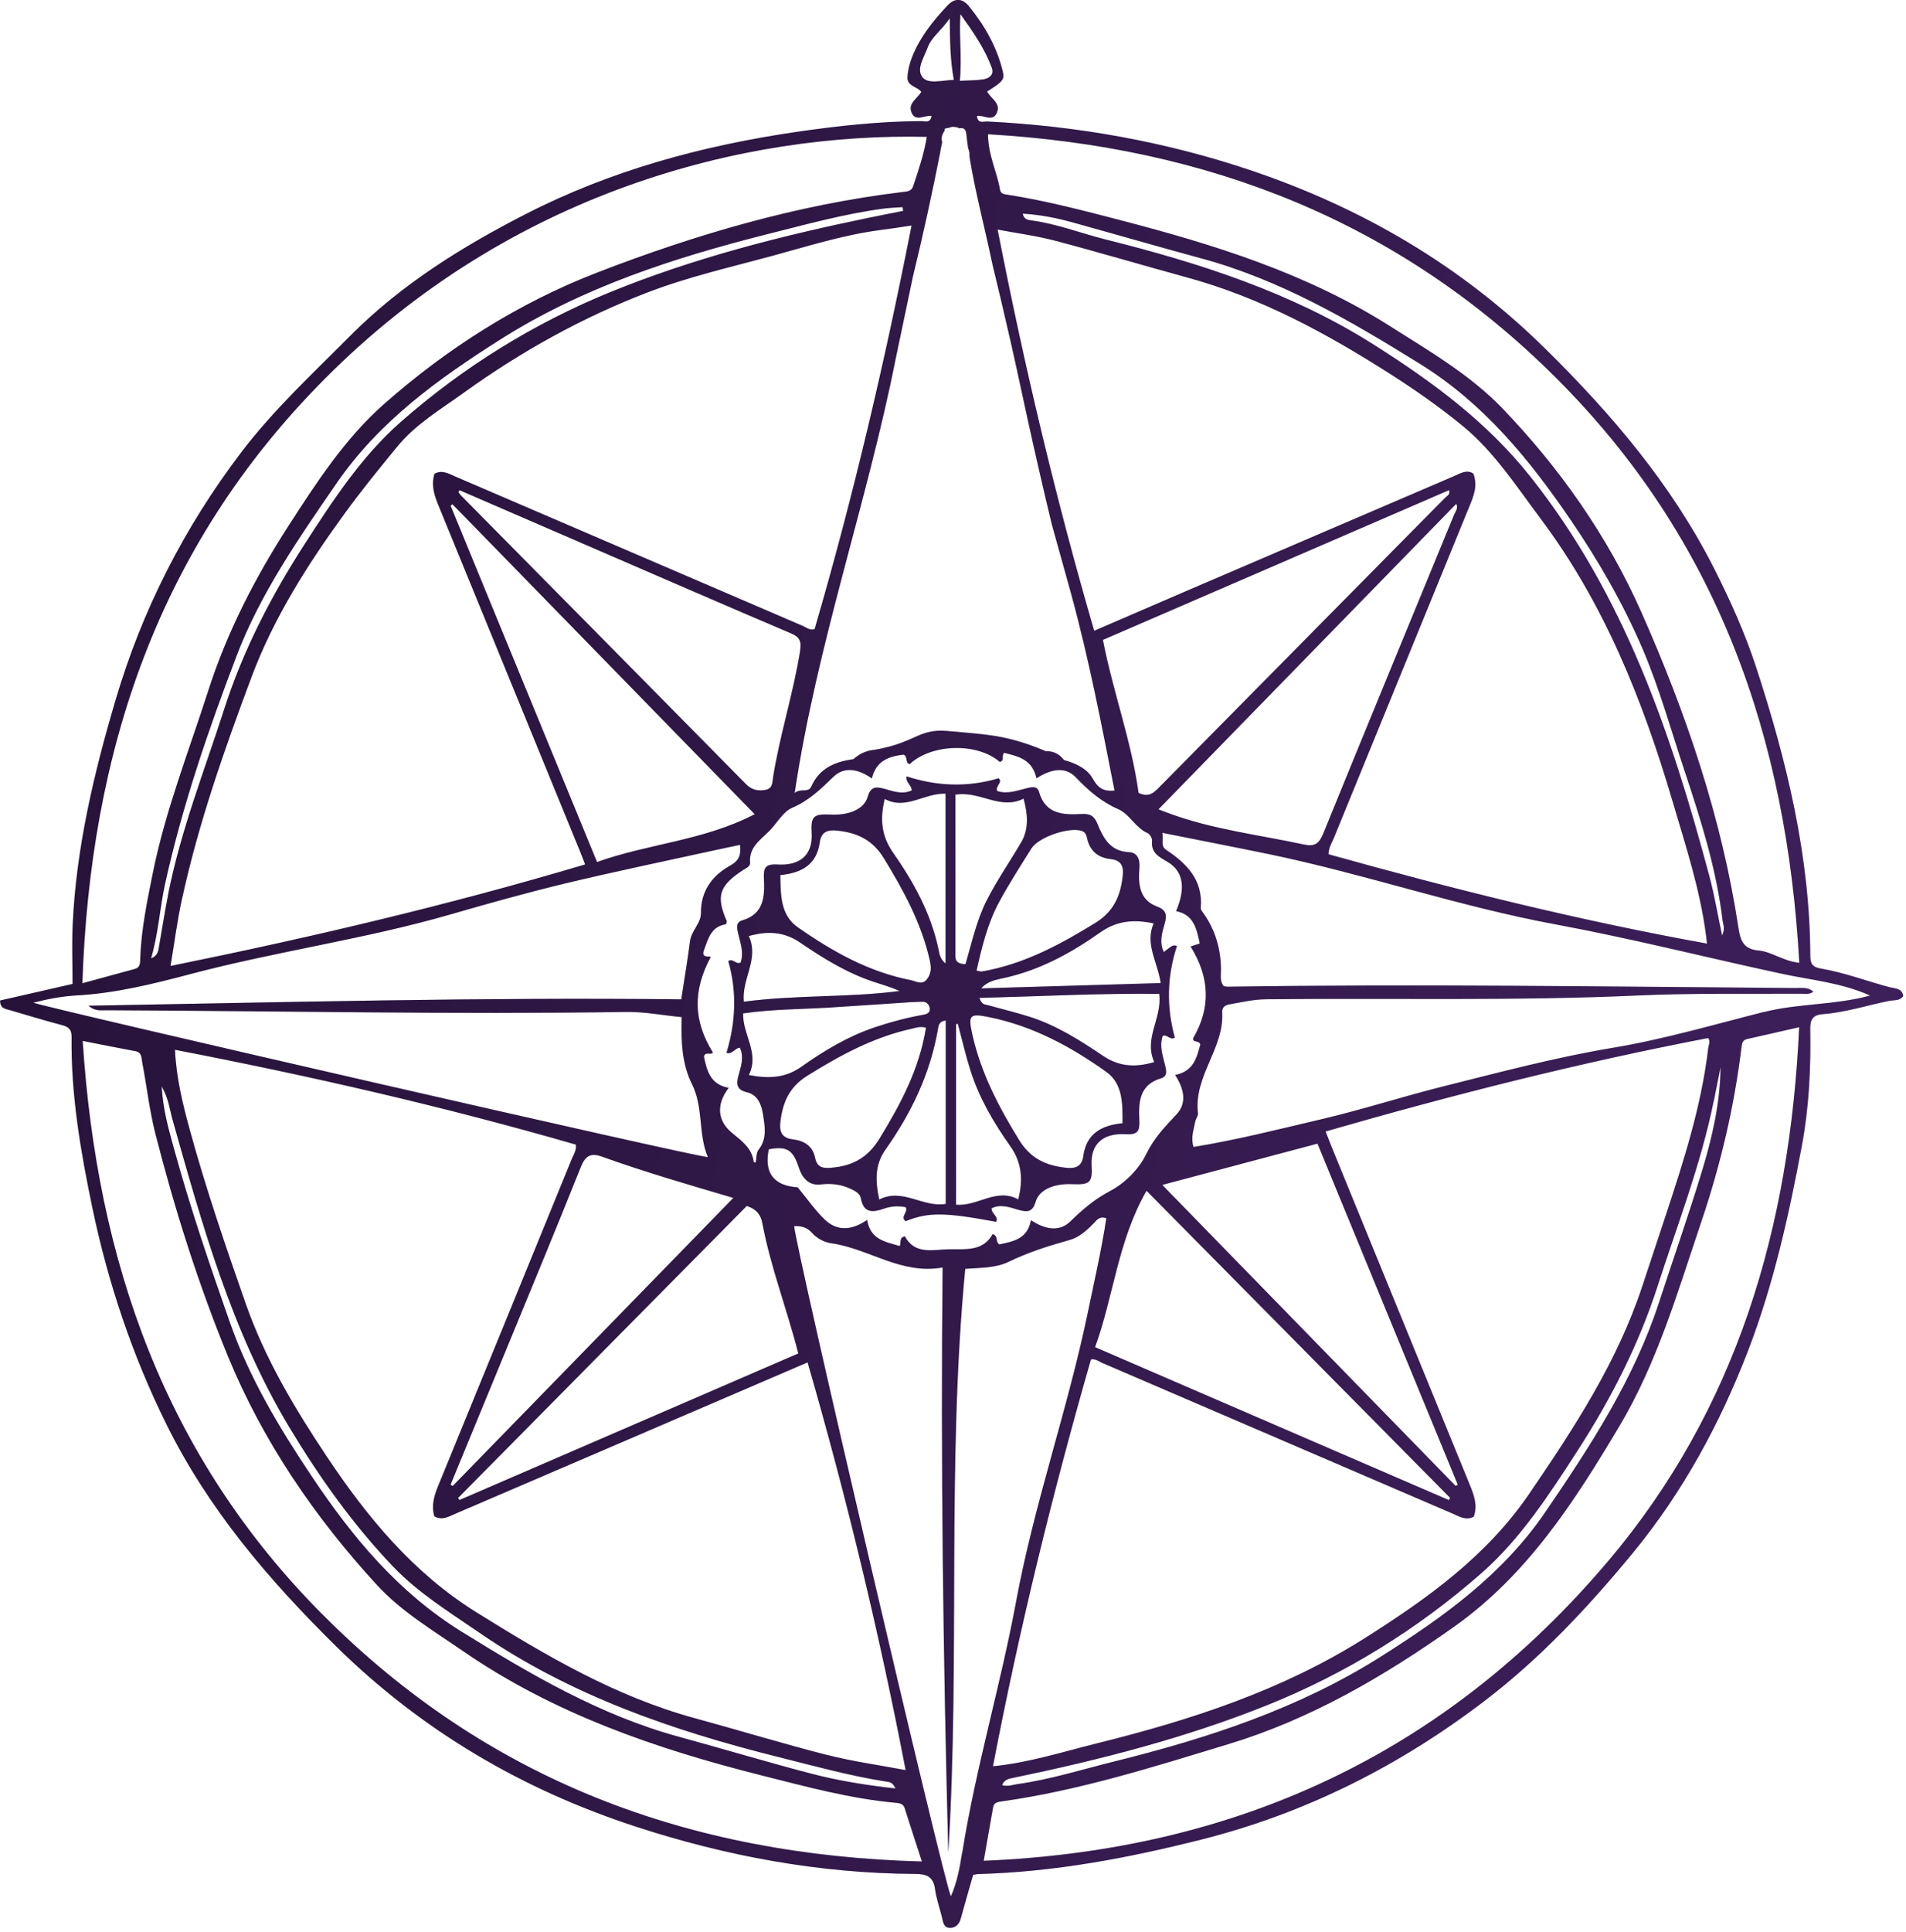 <svg xmlns="http://www.w3.org/2000/svg" width="299" height="303" viewBox="0 0 299 303" fill="none"><path d="M296.66 154.86C292.97 153.9 289.4 152.51 285.63 151.87C284.5 151.68 283.99 151.25 283.99 149.98C283.94 134.32 280.3 119.32 275.47 104.57C273.75 99.3 271.46 94.22 268.96 89.26C262.28 76.03 252.86 64.96 242.34 54.61C229.14 41.62 213.65 32.59 196.27 26.73C182.87 22.21 169.01 19.75 154.86 19.05C154.29 19.02 153.38 19.46 153.26 18.18C154.31 17.99 155.71 19.17 156.37 17.71C157.06 16.17 155.41 15.46 154.85 14.35C157.26 12.84 157.62 12.49 157.31 11.21C156.39 7.37 154.48 4.03 152.01 0.99C150.97 -0.29 149.79 -0.35 148.65 0.85C146.41 3.23 144.37 5.75 143.13 8.83C142.71 9.88 142.43 10.93 142.36 12.05C142.26 13.58 143.94 13.54 144.53 14.42C143.85 15.5 142.38 16.23 143.01 17.68C143.66 19.17 145.07 18.01 146.14 18.18C145.95 19.39 145.06 18.99 144.49 18.99C137.95 19.03 131.5 19.73 125.03 20.67C110.14 22.84 95.8 26.73 82.41 33.6C72.45 38.71 62.96 44.6 54.97 52.63C49.05 58.58 42.87 64.3 37.79 71C28.9 82.72 22.31 95.62 18.13 109.77C14.72 121.31 11.95 132.96 11.4 145.03C11.26 148.13 11.38 151.25 11.38 154.29C7.32 155.21 3.66 156.05 0.02 156.88C-4.24348e-06 158.16 0.86 158.19 1.57 158.4C4.3 159.2 7.02 160.03 9.76 160.75C10.8 161.02 11.24 161.46 11.23 162.59C11.12 171.66 12.64 180.53 14.49 189.38C16.96 201.2 20.77 212.55 26.11 223.34C32.71 236.68 42.21 247.8 52.78 258.2C66.19 271.39 81.91 280.59 99.61 286.38C113.84 291.04 128.51 293.76 143.56 293.84C145.35 293.84 146.42 294.26 146.68 296.22C146.88 297.72 147.42 299.17 147.77 300.65C147.95 301.4 148.03 302.28 149 302.3C149.92 302.32 150.48 301.73 150.73 300.8C151.34 298.54 152.01 296.29 152.66 293.99C152.92 293.95 153.19 293.87 153.46 293.86C165.39 293.54 177.01 291.35 188.55 288.43C204.89 284.3 219.61 276.85 232.92 266.69C241.66 260.02 249.2 251.95 256.16 243.5C264 233.97 269.87 223.16 274.3 211.6C278.26 201.25 280.64 190.48 282.67 179.64C283.79 173.63 284.09 167.51 283.98 161.39C283.95 159.83 284.39 159.14 286 159.02C289.53 158.75 292.91 157.64 296.36 156.94C297.09 156.79 298.05 156.99 298.57 156.17C298.39 155 297.41 155.03 296.65 154.84L296.66 154.86ZM244.03 59.18C269.5 84.54 280.3 115.67 282.26 150.98C279.69 150.69 277.93 149.23 275.9 149.05C273.46 148.84 273.01 147.46 272.7 145.4C270.08 128.2 264.51 111.85 257.5 96.03C252.21 84.09 244.7 73.41 235.66 64.01C230.62 58.77 224.21 55.05 218.05 51.14C205.03 42.88 190.56 38.38 175.81 34.54C169.97 33.02 164.14 31.49 158.16 30.55C157.61 30.46 156.99 30.46 156.87 29.74C156.41 26.94 155.01 24.36 154.99 21.05C189.44 23.05 219.36 34.62 244.02 59.17L244.03 59.18ZM188.19 147.95C187.61 148.14 187.11 148.3 186.77 148.41C189.76 153.21 189.99 157.96 187.19 162.77C187.06 163.57 188.01 163.04 188.3 163.77C187.75 165.79 187.28 167.99 184.34 168.56C185.73 170.7 186.27 172.93 184.55 174.76C182.72 176.7 181 178.5 179.78 181.03C178.67 183.33 176.46 185.53 174.19 186.73C171.75 188.02 169.85 189.62 167.94 191.5C166.16 193.26 163.9 192.75 161.73 191.34C161.17 194.32 158.92 194.66 156.77 195.13C156.11 194.77 156.66 193.81 155.72 193.51C154.21 196.27 151.43 195.85 148.9 195.89C146.36 195.94 143.51 196.79 141.95 193.86C140.98 194.08 141.42 194.83 141.14 195.39C138.93 194.71 136.55 194.44 136.03 191.29C133.68 192.91 131.38 193.12 129.44 191.29C127.91 189.85 126.7 188.07 125.14 186.18C121.46 185.94 119.82 183.99 120.6 180.22C123.54 179.65 124.44 180.38 125.35 183.17C125.79 184.54 126.79 185.96 128.71 185.73C130.33 185.53 131.89 185.7 133.39 186.39C134.1 186.72 134.91 187.12 135.04 187.88C135.49 190.34 136.99 190.11 138.72 189.51C139.85 189.11 140.99 189.08 142.1 189.3C142.48 190.14 141.17 190.77 142.06 191.49C145.66 190.06 148.14 190.08 156.27 191.59C156.68 190.69 155.52 190.36 155.55 189.47C157 188.74 158.46 189.34 159.85 189.73C161.22 190.11 162 190.03 162.47 188.43C163.02 186.54 165.37 185.55 168.23 185.68C170.99 185.81 171.39 185.41 171.24 182.75C171.06 179.48 172.91 177.64 176.61 177.85C178.54 177.96 178.81 177.31 178.73 175.62C178.6 172.86 178.7 170.11 182.12 169.09C183.22 168.77 182.96 167.82 182.76 166.99C182.41 165.52 181.85 164.06 182.39 162.44C183.08 162.11 183.58 163.2 184.3 162.7C182.97 157.9 183.07 153.08 184.63 148.34C184.08 148.12 183.81 148.36 183.53 148.55C183.26 148.74 182.99 148.95 182.57 149.28C181.8 147.63 182.34 146.19 182.72 144.78C183.08 143.46 182.98 142.69 181.43 142.11C178.73 141.1 178.54 138.56 178.74 136.17C178.86 134.69 178.41 133.68 177.09 133.62C174.11 133.48 173.06 131.36 172.15 129.16C171.63 127.88 170.96 127.57 169.64 127.64C166.8 127.79 163.99 127.71 162.99 124.16C162.72 123.2 161.84 123.41 161.05 123.6C159.53 123.97 158.01 124.57 156.43 124.03C156.08 123.27 157.39 122.64 156.65 122.04C151.77 123.48 147.05 123.3 142.22 121.74C142.06 122.75 142.99 123.06 143.03 123.93C141.57 124.65 140.1 124.06 138.71 123.68C137.33 123.3 136.56 123.39 136.1 124.99C135.55 126.88 133.19 127.87 130.33 127.73C127.58 127.6 127.18 128 127.33 130.67C127.51 133.93 125.65 135.78 121.95 135.56C120 135.45 119.76 136.12 119.84 137.8C119.97 140.56 119.86 143.31 116.44 144.32C115.35 144.64 115.62 145.59 115.81 146.42C116.15 147.89 116.71 149.35 116.19 150.92C115.48 151.34 114.99 150.19 114.25 150.7C115.62 155.5 115.42 160.32 113.96 165.1C114.92 165.36 115.21 164.39 116.06 164.28C116.77 165.78 116.23 167.23 115.85 168.64C115.49 169.97 115.53 170.88 117.17 171.27C118.91 171.68 119.47 173.27 119.7 174.77C119.98 176.62 120.37 178.55 119 180.28C118.62 180.76 118.69 181.59 118.55 182.28C118.45 182.27 118.25 182.27 118.25 182.25C117.97 180.03 116.4 178.94 114.79 177.61C112.59 175.78 112.28 173.25 114.31 170.58C111.4 170.04 110.89 167.88 110.43 165.68C110.59 164.79 111.68 165.55 111.82 165.01C108.79 160.14 108.63 155.39 111.49 150.07C111.44 149.87 109.95 150.31 110.41 149.05C111.08 147.21 111.55 145.27 113.85 144.94C113.94 144.69 114.05 144.53 114.01 144.44C112.29 140.5 112.8 138.9 116.58 136.42C117.03 136.12 117.72 135.89 117.67 135.26C117.47 132.86 119.25 131.73 120.66 130.32C121.89 129.1 122.82 127.28 124.28 126.66C126.91 125.54 128.76 123.72 130.74 121.81C132.47 120.14 134.68 120.58 136.77 122.06C137.44 119.24 139.48 118.61 141.73 118.33C142.48 118.59 141.93 119.62 142.7 119.82C146.17 116.59 153.31 116.42 156.83 119.47C157.65 119.31 157.05 118.49 157.52 118.05C159.7 118.59 161.96 119.06 162.59 122.04C164.74 120.66 167.05 120.08 168.77 121.89C170.75 123.97 172.76 125.72 175.44 126.89C177.21 127.66 178.12 129.81 180.04 130.64C180.39 130.79 180.77 131.46 180.73 131.84C180.53 133.78 181.86 134.37 183.22 135.19C185.64 136.65 186.03 139.25 184.5 142.87C187.27 143.41 187.73 145.65 188.22 147.98L188.19 147.95ZM267.97 164.39C266.9 173.48 264.1 182.13 261.25 190.76C260.05 194.38 258.85 198.01 257.65 201.63C253.71 213.57 246.94 223.92 239.91 234.21C233.22 244.01 223.96 250.63 214.17 256.83C201.2 265.04 186.89 269.69 172.14 273.35C166.77 274.68 161.49 276.39 155.77 276.96C159.9 255.4 165.1 234.19 171.14 213.17C171.9 213.03 172.38 213.49 172.93 213.72C191.23 221.59 209.52 229.46 227.83 237.32C228.88 237.77 229.94 238.48 231.19 237.83C231.83 236.06 231.24 234.46 230.58 232.85C223.35 215.19 216.13 197.53 208.91 179.87C208.6 179.11 208.31 178.35 207.95 177.42C227.93 171.66 247.81 166.63 267.97 162.77C268.37 163.32 268.04 163.85 267.97 164.38V164.39ZM268.82 172.79C269.19 170.98 269.55 169.16 269.91 167.34C269.85 172.83 268.65 178.17 267.07 183.39C264.96 190.36 262.54 197.24 260.28 204.16C256.34 216.25 249.51 226.73 242.4 237.13C235.7 246.93 226.45 253.55 216.66 259.74C203.75 267.91 189.51 272.56 174.83 276.2C169.78 277.45 164.82 279.03 159.64 279.75C158.9 279.85 158.18 280.18 157.2 279.93C157.56 278.96 158.37 278.9 159.12 278.74C172.59 275.94 185.9 272.54 198.69 267.42C211.1 262.45 222.41 255.45 232.41 246.67C238.51 241.32 243 234.39 247.42 227.56C252.68 219.43 257.07 210.86 260.05 201.62C263.13 192.05 266.8 182.66 268.81 172.77L268.82 172.79ZM171.79 211.24C174.72 203.14 175.39 194.48 179.86 186.72C195.92 202.96 211.7 218.91 227.48 234.87C227.42 234.99 227.35 235.1 227.29 235.22C208.9 227.27 190.51 219.33 171.79 211.24ZM228.68 232.8C228.57 232.87 228.46 232.93 228.35 233C213.11 217.37 197.88 201.75 182.33 185.8C190.59 183.61 198.52 181.5 206.68 179.33C214.05 197.23 221.36 215.01 228.68 232.79V232.8ZM129.78 275.2C122.79 273.41 115.88 271.3 108.92 269.4C96.51 266.01 85.62 259.59 74.8 252.86C64.86 246.68 57.69 238.01 51.33 228.49C46.27 220.92 41.6 213.11 38.57 204.49C35.4 195.46 32.3 186.39 29.77 177.16C28.66 173.11 27.65 169 27.45 164.61C48.71 168.72 69.67 173.51 90.33 179.48C90.46 180.41 89.97 181.06 89.69 181.74C82.72 198.82 75.74 215.9 68.74 232.98C68.1 234.54 67.64 236.09 68.14 237.77C69.4 238.48 70.46 237.77 71.51 237.33C88.92 229.87 106.32 222.38 123.73 214.9C124.67 214.5 125.61 214.09 126.69 213.63C132.78 234.71 137.88 255.8 142.07 277.56C137.78 276.75 133.73 276.2 129.8 275.19L129.78 275.2ZM140.45 280.44C135.86 279.92 131.48 279.22 127.2 278.1C120.29 276.29 113.44 274.23 106.55 272.35C94.14 268.97 83.24 262.56 72.41 255.85C62.45 249.68 55.28 241.03 48.91 231.51C43.81 223.89 39.09 216.02 36.05 207.33C32.88 198.3 29.79 189.23 27.26 180C26.45 177.05 25.58 174.07 25.36 170.35C26.47 172.29 26.6 173.89 27.02 175.4C31.71 192.03 36.33 208.7 45.32 223.69C50.04 231.56 55.36 239.05 61.71 245.69C65.64 249.8 70.55 252.82 75.24 256.04C89.48 265.84 105.48 271.35 122.07 275.5C127.66 276.9 133.2 278.44 138.89 279.34C139.4 279.42 140.03 279.38 140.46 280.44H140.45ZM91.1 183.02C91.84 181.17 92.7 180.74 94.47 181.38C101.12 183.77 107.9 185.73 115.04 187.84C100.28 202.99 85.65 218 71.03 233C70.91 232.94 70.8 232.87 70.68 232.81C73.45 226.1 76.22 219.39 78.98 212.67C83.04 202.8 87.14 192.94 91.1 183.03V183.02ZM72.09 235.22C72.01 235.11 71.93 235.01 71.85 234.9C86.94 219.65 102.02 204.4 117.15 189.1C118.66 189.6 119.34 190.45 119.6 191.84C120.89 198.72 123.46 205.26 125.23 212.23C107.54 219.88 89.81 227.55 72.08 235.21L72.09 235.22ZM116.57 158.91C121.24 158.23 125.61 158.27 129.97 158C134.26 157.74 138.55 157.43 142.84 157.15C143.46 157.11 144.09 157.1 144.71 157.08C145.39 157.07 145.76 157.54 145.85 158.09C145.96 158.78 145.44 159.01 144.83 159.12C142.23 159.58 139.69 160.26 137.19 161.1C133.01 162.51 129.26 164.76 125.69 167.29C123.21 169.04 120.6 169.17 117.47 168.57C119.2 165.12 116.47 162.24 116.58 158.9L116.57 158.91ZM117.46 146.78C120.44 145.94 123.03 146.1 125.5 147.79C129.11 150.25 132.82 152.55 137.01 153.94C138.38 154.39 139.76 154.79 141.14 155.39C133.1 156.45 124.97 155.97 116.69 157.07C116.32 153.46 119.14 150.4 117.46 146.77V146.78ZM138.89 180.29C142.94 174.57 145.92 168.39 147.13 161.43C147.23 160.85 147.28 160.14 148.36 160.02V188.78C144.78 189.39 141.61 186.22 137.93 188.09C137.29 185.17 137.24 182.62 138.89 180.29ZM130.42 183.11C129.07 183.22 128.17 183.08 127.86 181.52C127.5 179.74 126.17 178.87 124.44 178.67C122.66 178.46 122.22 177.53 122.43 175.83C122.81 172.8 123.83 170.44 126.65 168.68C131.8 165.47 137.05 162.62 143.03 161.31C143.69 161.17 144.34 160.88 145.26 161.15C144.23 167.6 141.3 173.1 137.99 178.51C136.16 181.52 133.74 182.84 130.42 183.1V183.11ZM148.33 151.07C147.45 150.39 147.37 149.52 147.21 148.78C146.02 143.17 143.3 138.27 140.06 133.64C138.29 131.1 138.01 128.46 138.79 125.28C142.1 127.07 144.92 124.36 148.33 124.45V151.07ZM138.68 134.62C141.77 139.68 144.57 144.8 145.87 150.65C146.12 151.77 146.1 152.68 145.4 153.56C144.63 154.53 143.74 153.86 142.92 153.7C136.31 152.42 130.57 149.19 125.15 145.4C122.4 143.47 122.48 140.33 122.41 137.22C125.93 136.87 128.12 135.47 128.6 132.08C128.83 130.44 129.78 130.07 131.4 130.25C134.55 130.6 136.92 131.72 138.68 134.62ZM149.88 124.61C153.74 123.97 156.86 127.08 160.57 125.23C161.25 127.69 161.4 130 160.23 132.02C158.45 135.06 156.43 137.97 154.82 141.12C153.21 144.27 152.47 147.74 151.46 151.19C150.42 151.12 149.88 150.89 149.88 149.95C149.9 141.52 149.88 133.09 149.88 124.62V124.61ZM182.09 154.15C172.54 154.43 163.24 154.7 153.93 154.98C155 153.76 156.39 153.62 157.68 153.32C163.21 152.07 168.06 149.42 172.61 146.2C175.15 144.4 177.78 144.12 180.98 144.79C179.56 148.05 181.62 150.85 182.08 154.15H182.09ZM181.07 166.53C178.15 167.42 175.57 167.26 173.1 165.6C169.48 163.16 165.8 160.81 161.6 159.46C159.43 158.76 157.2 158.24 155.01 157.62C154.58 157.5 154.01 157.62 153.65 156.48C163.12 156.24 172.42 155.74 181.85 155.84C182.35 159.66 179.38 162.78 181.07 166.53ZM159.85 178.73C156.66 173.55 153.9 168.26 152.55 162.29C151.84 159.12 152.09 158.87 155.2 159.5C162.01 160.89 167.98 164.1 173.54 168.07C176.16 169.94 176.11 173.07 176.09 176.13C172.62 176.47 170.42 177.87 169.94 181.27C169.71 182.9 168.76 183.29 167.14 183.1C163.99 182.74 161.63 181.62 159.85 178.73ZM159.73 188.07C156.3 186.2 153.36 189.21 149.98 188.9V160.59C150.07 160.57 150.16 160.56 150.26 160.54C150.91 162.97 151.47 165.44 152.23 167.83C153.6 172.16 155.88 176.05 158.49 179.73C160.27 182.25 160.53 184.9 159.74 188.07H159.73ZM176.12 137.4C175.76 140.5 174.73 142.93 171.82 144.72C166.65 147.9 161.4 150.76 155.42 152.06C154.95 152.16 154.47 152.26 153.99 152.33C153.8 152.35 153.61 152.27 153.2 152.2C154.04 148.44 154.94 144.76 156.75 141.42C158.3 138.56 160.06 135.82 161.79 133.06C162.93 131.24 167.72 129.65 169.66 130.28C170.36 130.51 170.43 131.03 170.55 131.53C171.01 133.46 172.27 134.49 174.19 134.7C175.89 134.89 176.31 135.81 176.12 137.4ZM28.54 141.02C31.14 129.06 35.21 117.51 39.48 106.1C42.94 96.87 48.26 88.5 54.08 80.5C56.7 76.9 59.5 73.46 62.32 70.03C65.22 66.49 69.17 64.17 72.81 61.54C81.75 55.11 91.36 49.77 101.62 45.84C107.95 43.41 114.63 41.89 121.19 40.11C126.81 38.58 132.37 36.81 138.18 36.06C139.68 35.87 141.18 35.63 143 35.36C138.77 56.91 133.84 77.93 127.79 98.65C127.03 98.89 126.53 98.41 125.99 98.17C107.82 90.37 89.65 82.54 71.47 74.74C70.42 74.29 69.35 73.62 68.16 74.29C67.62 76.04 68.1 77.59 68.74 79.15C76.16 97.25 83.57 115.36 90.98 133.47C91.24 134.1 91.48 134.74 91.79 135.55C70.41 141.91 48.85 146.98 26.75 151.47C27.35 147.91 27.79 144.43 28.53 141.02H28.54ZM26.42 140.06C25.88 142.78 25.45 145.52 24.97 148.26C24.84 149.01 24.85 149.81 23.7 150.27C24.86 146.31 25.07 142.33 25.92 138.48C28.63 126.26 32.69 114.41 37.14 102.77C40.86 93.05 46.84 84.43 52.76 75.83C59.49 66.05 68.73 59.42 78.51 53.22C91.48 45.01 105.8 40.39 120.53 36.68C126.52 35.17 132.47 33.53 138.6 32.71C139.59 32.58 140.59 32.56 141.59 32.48C141.62 32.68 141.65 32.88 141.68 33.07C139.84 33.44 138 33.79 136.17 34.17C122.43 37.01 108.84 40.47 95.82 45.77C83.71 50.71 72.64 57.58 62.85 66.18C56.7 71.58 52.16 78.56 47.71 85.45C42.5 93.53 38.12 102.03 35.17 111.2C32.09 120.77 28.39 130.15 26.41 140.06H26.42ZM125.52 102.05C124.45 108.7 122.37 115.12 121.29 121.76C121.16 122.55 121.28 123.68 120.01 123.87C118.86 124.05 117.93 123.87 117.02 122.95C102.12 107.83 87.19 92.74 72.26 77.64C72.12 77.5 72.03 77.32 71.91 77.16L72.1 76.87C79.28 79.98 86.45 83.09 93.63 86.19C103.75 90.57 113.86 94.97 124.01 99.28C125.4 99.87 125.76 100.46 125.51 102.04L125.52 102.05ZM70.69 79.3C70.79 79.22 70.89 79.15 70.98 79.07C86.71 95.19 102.43 111.32 118.39 127.67C110.4 131.83 101.72 132.28 93.66 135.17C85.9 116.29 78.29 97.8 70.69 79.3ZM173.02 100.34C191.09 92.52 209.16 84.71 227.31 76.86C227.55 77.56 226.98 77.76 226.7 78.05C211.77 93.17 196.83 108.27 181.91 123.39C181.05 124.26 180.26 125.11 178.61 124.33C177.5 116.23 174.61 108.53 173.02 100.34ZM228.45 78.99C228.78 79.75 228.32 80.2 228.12 80.68C221.27 97.36 214.37 114.02 207.58 130.71C206.92 132.33 206.2 132.78 204.54 132.42C197.37 130.88 190.04 130.04 183.12 127.44C182.73 127.3 182.35 127.15 181.73 126.91C197.43 110.81 212.92 94.93 228.46 78.99H228.45ZM209.3 131.27C216.38 113.93 223.48 96.59 230.57 79.25C231.2 77.7 231.83 76.16 231.14 74.28C230.12 73.54 229.04 74.26 228 74.7C214.22 80.6 200.44 86.51 186.67 92.43C181.71 94.56 176.75 96.71 171.65 98.91C165.62 78.2 160.68 57.39 156.5 36C159.58 36.58 162.57 36.97 165.47 37.73C172.38 39.55 179.23 41.6 186.13 43.48C197.72 46.63 208.11 52.27 218.15 58.68C222.08 61.19 225.89 63.86 229.48 66.81C234.4 70.85 237.85 76.22 241.64 81.27C251.67 94.63 257.71 109.82 262.4 125.71C264.44 132.64 266.7 139.48 267.63 146.67C267.67 147.01 267.71 147.35 267.78 147.96C247.63 144.32 228.01 139.43 208.41 133.95C208.41 132.97 208.94 132.14 209.3 131.28V131.27ZM240.12 74.8C233.24 66.12 224.64 59.82 215.46 54.01C202.49 45.81 188.12 41.22 173.4 37.54C169.5 36.56 165.73 35.07 161.71 34.55C161.19 34.48 160.6 34.36 160.45 33.5C163.05 33.67 165.54 34.12 167.99 34.8C174.81 36.68 181.6 38.66 188.43 40.51C200.92 43.89 211.88 50.31 222.76 57.06C232.78 63.27 239.91 72.03 246.41 81.55C250.76 87.93 254.62 94.63 257.65 101.68C260.35 107.97 262.18 114.64 264.35 121.15C266.87 128.72 269.27 136.33 270.22 144.3C270.3 144.95 270.68 145.61 270.15 146.69C269.44 143.35 268.94 140.32 268.15 137.37C262.17 115.01 254.81 93.33 240.12 74.8ZM150.66 2.21C152.57 4.88 154.45 7.54 155.58 10.62C155.99 11.72 155.17 12.32 154.17 12.46C153.08 12.61 151.97 12.6 150.57 12.67C150.93 9.01 150.43 5.67 150.66 2.21ZM144.7 12.09C143.7 10.81 144.97 8.98 145.52 7.46C146.14 5.77 147.69 4.8 148.99 2.86C149.03 6.37 149.05 9.35 149.63 12.52C147.65 12.61 145.59 13.24 144.69 12.09H144.7ZM147.49 23.83C147.5 23.77 147.51 23.7 147.53 23.64C147.62 23.19 147.71 22.74 147.79 22.29C147.79 22.28 147.79 22.26 147.79 22.25C147.7 21.92 147.7 21.59 147.79 21.26C147.85 21.11 147.92 20.96 147.98 20.81C148.02 20.73 148.08 20.66 148.13 20.6C148.15 20.47 148.18 20.34 148.21 20.21C148.23 20.11 148.65 20.09 148.9 20.03C148.97 20 149.03 19.97 149.1 19.95C149.35 19.87 149.6 19.86 149.85 19.92C150.08 19.93 150.3 20 150.51 20.12C151.21 19.96 151.51 20.31 151.59 21C151.67 21.76 151.77 22.52 151.88 23.27C152.01 23.56 152.09 23.87 152.09 24.18C152.09 24.32 152.09 24.47 152.09 24.61C153 30.17 154.48 35.66 155.69 41.46C156.43 44.5 157.42 48.63 158.54 53.56C160.01 60.05 160.59 63.06 162.12 69.85C162.84 73.05 163.8 77.26 165 82.22C165.99 85.79 166.98 89.36 167.98 92.93C170.87 103.47 172.81 113.66 174.84 123.97C173.1 124.14 172.23 123.55 171.44 122.12C170.53 120.48 168.69 119.67 166.89 119.17C166.71 118.91 166.24 118.33 165.4 118C164.85 117.79 164.35 117.78 164.06 117.79C162.1 116.94 160.41 116.41 159.18 116.07C156.33 115.29 154.08 115.1 149.59 114.7C147.81 114.54 147.24 114.54 146.52 114.64C144.55 114.9 143.65 115.63 141.42 116.46C140.46 116.82 139.04 117.26 137.22 117.57C136.88 117.6 136.47 117.66 136.03 117.8C135.01 118.11 134.3 118.66 133.89 119.04C130.97 119.44 128.54 120.46 127.26 123.35C126.81 124.38 125.56 123.53 124.66 124.36C128.16 100.93 135.99 79.02 140.51 56.25C141.41 51.96 142.31 47.67 143.21 43.38C144.84 36.7 146.24 30.25 147.51 23.81L147.49 23.83ZM50.86 59.49C80.15 29.99 116.85 20.79 145.39 21.46C144.96 24.15 144.09 26.69 143.24 29.23C142.96 30.06 142.2 30.03 141.51 30.12C125 32.12 109.16 36.76 93.73 42.72C81.34 47.51 70.14 54.63 60.21 63.39C54.13 68.76 49.63 75.68 45.22 82.52C40.01 90.6 35.63 99.1 32.68 108.27C29.63 117.78 25.95 127.09 23.97 136.92C23.08 141.34 22.16 145.75 22 150.28C21.98 150.99 22.03 151.7 21.14 151.94C18.55 152.64 15.96 153.35 12.92 154.18C14.14 117.82 24.79 85.74 50.86 59.49ZM5.22 157.23C7.49 156.64 9.73 156.22 12.01 156.09C18.15 155.75 24.09 154.27 29.99 152.71C43.41 149.16 57.2 147.27 70.55 143.42C76.55 141.69 82.56 140 88.62 138.54C96.36 136.68 104.16 135.07 111.94 133.36C113.29 133.06 114.64 132.79 116.09 132.48C116.25 133.97 116.05 134.9 114.5 135.76C111.73 137.3 109.93 139.71 109.96 143.16C109.97 144.8 108.46 145.92 108.25 147.56C107.87 150.51 107.37 153.45 106.87 156.7C75.99 156.35 45.11 157.15 13.89 157.7C14.89 158.59 15.81 158.41 16.66 158.41C43.87 158.52 71.08 159.09 98.3 158.68C101.16 158.64 103.94 159.21 106.94 159.49C106.82 163.19 106.96 166.8 108.55 169.99C110.39 173.67 109.49 177.73 111.04 181.44C109.49 181.51 6.68 157.9 5.21 157.22L5.22 157.23ZM50.61 253.18C25.82 228.27 15.22 197.76 12.97 163.22C16.06 163.83 18.63 164.35 21.21 164.82C22.28 165.01 22.18 165.87 22.31 166.57C23.03 170.31 23.44 174.11 24.39 177.82C27.42 189.66 31.1 201.31 35.73 212.6C41.24 226.01 49.35 237.88 59.13 248.53C62.97 252.71 67.95 255.67 72.64 258.9C86.88 268.71 102.87 274.21 119.46 278.39C126.46 280.15 133.41 282.06 140.63 282.7C141.2 282.75 141.71 282.87 141.92 283.53C142.75 286.15 143.61 288.77 144.62 291.89C108.11 290.92 76.55 279.23 50.6 253.16L50.61 253.18ZM150.93 290.51C150.57 292.8 150.17 295.09 149.17 297.35C148.07 295.27 124.57 194.68 124.59 192.26C125.65 192.23 126.57 192.42 127.34 193.28C128.15 194.18 129.25 194.78 130.41 194.95C136.3 195.78 141.36 199.92 147.87 198.75C147.55 229.67 147.97 260.08 148.76 290.5C150.64 260.07 148.49 229.53 151.42 198.96C153.88 198.78 156.2 198.83 158.18 197.88C161.27 196.38 164.49 195.36 167.78 194.44C169.25 194.03 170.44 192.98 171.52 191.87C172.03 191.35 172.48 190.62 173.55 191.04C172.8 196.01 171.66 200.92 170.64 205.86C167.47 221.08 162.24 235.8 159.41 251.08C156.96 264.32 153.06 277.23 150.95 290.53L150.93 290.51ZM252.17 244.91C226.71 274.94 193.94 290.16 154.32 291.78C154.83 288.87 155.3 286.11 155.8 283.35C155.92 282.68 156.47 282.56 157.05 282.48C169.27 280.78 180.99 277.04 192.73 273.48C205.6 269.58 217.09 262.87 228.04 255.13C239.6 246.96 247 235.45 254.05 223.61C260 213.62 263.19 202.52 266.88 191.61C269.92 182.63 272.07 173.48 273.21 164.09C273.29 163.47 273.42 163.07 274.1 162.92C276.65 162.36 279.2 161.76 282.24 161.07C280.79 192.38 272.54 220.89 252.17 244.92V244.91ZM276.74 158.67C268.87 160.66 261.04 162.96 253.06 164.29C244 165.8 235.17 168.16 226.3 170.38C219.91 171.98 213.63 174.02 207.22 175.52C200.62 177.06 194.03 178.75 187.23 179.85C186.77 178.41 187.26 177.16 187.49 175.91C187.58 175.44 187.98 174.97 187.93 174.54C187.22 168.78 192.07 164.37 191.73 158.71C191.69 157.96 192.15 157.62 192.87 157.49C194.78 157.15 196.65 156.71 198.62 156.69C218.05 156.48 237.49 156.98 256.92 156.1C265.45 155.71 273.99 155.87 282.53 155.82C283.14 155.82 283.77 155.99 284.46 155.51C283.62 154.73 282.62 154.94 281.72 154.93C252.01 154.71 222.31 154.27 192.6 154.72C192.4 154.72 192.19 154.67 191.97 154.64C191.32 153.85 191.55 152.91 191.54 152.05C191.51 148.84 190.68 145.89 188.82 143.25C188.63 142.98 188.34 142.65 188.37 142.37C188.74 137.99 186.19 135.42 182.89 133.23C182.04 132.66 182.52 131.6 182.34 130.59C187.99 131.73 193.47 132.78 198.94 133.91C214.1 137.04 228.78 142.13 243.98 144.94C255.93 147.15 267.69 150.15 279.56 152.7C284.11 153.68 288.86 154.08 293.37 156.11C287.78 157.63 282.13 157.32 276.73 158.69L276.74 158.67Z" fill="#D5D5D5"></path><path d="M296.66 154.86C292.97 153.9 289.4 152.51 285.63 151.87C284.5 151.68 283.99 151.25 283.99 149.98C283.94 134.32 280.3 119.32 275.47 104.57C273.75 99.3 271.46 94.22 268.96 89.26C262.28 76.03 252.86 64.96 242.34 54.61C229.14 41.62 213.65 32.59 196.27 26.73C182.87 22.21 169.01 19.75 154.86 19.05C154.29 19.02 153.38 19.46 153.26 18.18C154.31 17.99 155.71 19.17 156.37 17.71C157.06 16.17 155.41 15.46 154.85 14.35C157.26 12.84 157.62 12.49 157.31 11.21C156.39 7.37 154.48 4.03 152.01 0.99C150.97 -0.29 149.79 -0.35 148.65 0.85C146.41 3.23 144.37 5.75 143.13 8.83C142.71 9.88 142.43 10.93 142.36 12.05C142.26 13.58 143.94 13.54 144.53 14.42C143.85 15.5 142.38 16.23 143.01 17.68C143.66 19.17 145.07 18.01 146.14 18.18C145.95 19.39 145.06 18.99 144.49 18.99C137.95 19.03 131.5 19.73 125.03 20.67C110.14 22.84 95.8 26.73 82.41 33.6C72.45 38.71 62.96 44.6 54.97 52.63C49.05 58.58 42.87 64.3 37.79 71C28.9 82.72 22.31 95.62 18.13 109.77C14.72 121.31 11.95 132.96 11.4 145.03C11.26 148.13 11.38 151.25 11.38 154.29C7.32 155.21 3.66 156.05 0.02 156.88C-4.24348e-06 158.16 0.86 158.19 1.57 158.4C4.3 159.2 7.02 160.03 9.76 160.75C10.8 161.02 11.24 161.46 11.23 162.59C11.12 171.66 12.64 180.53 14.49 189.38C16.96 201.2 20.77 212.55 26.11 223.34C32.71 236.68 42.21 247.8 52.78 258.2C66.19 271.39 81.91 280.59 99.61 286.38C113.84 291.04 128.51 293.76 143.56 293.84C145.35 293.84 146.42 294.26 146.68 296.22C146.88 297.72 147.42 299.17 147.77 300.65C147.95 301.4 148.03 302.28 149 302.3C149.92 302.32 150.48 301.73 150.73 300.8C151.34 298.54 152.01 296.29 152.66 293.99C152.92 293.95 153.19 293.87 153.46 293.86C165.39 293.54 177.01 291.35 188.55 288.43C204.89 284.3 219.61 276.85 232.92 266.69C241.66 260.02 249.2 251.95 256.16 243.5C264 233.97 269.87 223.16 274.3 211.6C278.26 201.25 280.64 190.48 282.67 179.64C283.79 173.63 284.09 167.51 283.98 161.39C283.95 159.83 284.39 159.14 286 159.02C289.53 158.75 292.91 157.64 296.36 156.94C297.09 156.79 298.05 156.99 298.57 156.17C298.39 155 297.41 155.03 296.65 154.84L296.66 154.86ZM244.03 59.18C269.5 84.54 280.3 115.67 282.26 150.98C279.69 150.69 277.93 149.23 275.9 149.05C273.46 148.84 273.01 147.46 272.7 145.4C270.08 128.2 264.51 111.85 257.5 96.03C252.21 84.09 244.7 73.41 235.66 64.01C230.62 58.77 224.21 55.05 218.05 51.14C205.03 42.88 190.56 38.38 175.81 34.54C169.97 33.02 164.14 31.49 158.16 30.55C157.61 30.46 156.99 30.46 156.87 29.74C156.41 26.94 155.01 24.36 154.99 21.05C189.44 23.05 219.36 34.62 244.02 59.17L244.03 59.18ZM188.19 147.95C187.61 148.14 187.11 148.3 186.77 148.41C189.76 153.21 189.99 157.96 187.19 162.77C187.06 163.57 188.01 163.04 188.3 163.77C187.75 165.79 187.28 167.99 184.34 168.56C185.73 170.7 186.27 172.93 184.55 174.76C182.72 176.7 181 178.5 179.78 181.03C178.67 183.33 176.46 185.53 174.19 186.73C171.75 188.02 169.85 189.62 167.94 191.5C166.16 193.26 163.9 192.75 161.73 191.34C161.17 194.32 158.92 194.66 156.77 195.13C156.11 194.77 156.66 193.81 155.72 193.51C154.21 196.27 151.43 195.85 148.9 195.89C146.36 195.94 143.51 196.79 141.95 193.86C140.98 194.08 141.42 194.83 141.14 195.39C138.93 194.71 136.55 194.44 136.03 191.29C133.68 192.91 131.38 193.12 129.44 191.29C127.91 189.85 126.7 188.07 125.14 186.18C121.46 185.94 119.82 183.99 120.6 180.22C123.54 179.65 124.44 180.38 125.35 183.17C125.79 184.54 126.79 185.96 128.71 185.73C130.33 185.53 131.89 185.7 133.39 186.39C134.1 186.72 134.91 187.12 135.04 187.88C135.49 190.34 136.99 190.11 138.72 189.51C139.85 189.11 140.99 189.08 142.1 189.3C142.48 190.14 141.17 190.77 142.06 191.49C145.66 190.06 148.14 190.08 156.27 191.59C156.68 190.69 155.52 190.36 155.55 189.47C157 188.74 158.46 189.34 159.85 189.73C161.22 190.11 162 190.03 162.47 188.43C163.02 186.54 165.37 185.55 168.23 185.68C170.99 185.81 171.39 185.41 171.24 182.75C171.06 179.48 172.91 177.64 176.61 177.85C178.54 177.96 178.81 177.31 178.73 175.62C178.6 172.86 178.7 170.11 182.12 169.09C183.22 168.77 182.96 167.82 182.76 166.99C182.41 165.52 181.85 164.06 182.39 162.44C183.08 162.11 183.58 163.2 184.3 162.7C182.97 157.9 183.07 153.08 184.63 148.34C184.08 148.12 183.81 148.36 183.53 148.55C183.26 148.74 182.99 148.95 182.57 149.28C181.8 147.63 182.34 146.19 182.72 144.78C183.08 143.46 182.98 142.69 181.43 142.11C178.73 141.1 178.54 138.56 178.74 136.17C178.86 134.69 178.41 133.68 177.09 133.62C174.11 133.48 173.06 131.36 172.15 129.16C171.63 127.88 170.96 127.57 169.64 127.64C166.8 127.79 163.99 127.71 162.99 124.16C162.72 123.2 161.84 123.41 161.05 123.6C159.53 123.97 158.01 124.57 156.43 124.03C156.08 123.27 157.39 122.64 156.65 122.04C151.77 123.48 147.05 123.3 142.22 121.74C142.06 122.75 142.99 123.06 143.03 123.93C141.57 124.65 140.1 124.06 138.71 123.68C137.33 123.3 136.56 123.39 136.1 124.99C135.55 126.88 133.19 127.87 130.33 127.73C127.58 127.6 127.18 128 127.33 130.67C127.51 133.93 125.65 135.78 121.95 135.56C120 135.45 119.76 136.12 119.84 137.8C119.97 140.56 119.86 143.31 116.44 144.32C115.35 144.64 115.62 145.59 115.81 146.42C116.15 147.89 116.71 149.35 116.19 150.92C115.48 151.34 114.99 150.19 114.25 150.7C115.62 155.5 115.42 160.32 113.96 165.1C114.92 165.36 115.21 164.39 116.06 164.28C116.77 165.78 116.23 167.23 115.85 168.64C115.49 169.97 115.53 170.88 117.17 171.27C118.91 171.68 119.47 173.27 119.7 174.77C119.98 176.62 120.37 178.55 119 180.28C118.62 180.76 118.69 181.59 118.55 182.28C118.45 182.27 118.25 182.27 118.25 182.25C117.97 180.03 116.4 178.94 114.79 177.61C112.59 175.78 112.28 173.25 114.31 170.58C111.4 170.04 110.89 167.88 110.43 165.68C110.59 164.79 111.68 165.55 111.82 165.01C108.79 160.14 108.63 155.39 111.49 150.07C111.44 149.87 109.95 150.31 110.41 149.05C111.08 147.21 111.55 145.27 113.85 144.94C113.94 144.69 114.05 144.53 114.01 144.44C112.29 140.5 112.8 138.9 116.58 136.42C117.03 136.12 117.72 135.89 117.67 135.26C117.47 132.86 119.25 131.73 120.66 130.32C121.89 129.1 122.82 127.28 124.28 126.66C126.91 125.54 128.76 123.72 130.74 121.81C132.47 120.14 134.68 120.58 136.77 122.06C137.44 119.24 139.48 118.61 141.73 118.33C142.48 118.59 141.93 119.62 142.7 119.82C146.17 116.59 153.31 116.42 156.83 119.47C157.65 119.31 157.05 118.49 157.52 118.05C159.7 118.59 161.96 119.06 162.59 122.04C164.74 120.66 167.05 120.08 168.77 121.89C170.75 123.97 172.76 125.72 175.44 126.89C177.21 127.66 178.12 129.81 180.04 130.64C180.39 130.79 180.77 131.46 180.73 131.84C180.53 133.78 181.86 134.37 183.22 135.19C185.64 136.65 186.03 139.25 184.5 142.87C187.27 143.41 187.73 145.65 188.22 147.98L188.19 147.95ZM267.97 164.39C266.9 173.48 264.1 182.13 261.25 190.76C260.05 194.38 258.85 198.01 257.65 201.63C253.71 213.57 246.94 223.92 239.91 234.21C233.22 244.01 223.96 250.63 214.17 256.83C201.2 265.04 186.89 269.69 172.14 273.35C166.77 274.68 161.49 276.39 155.77 276.96C159.9 255.4 165.1 234.19 171.14 213.17C171.9 213.03 172.38 213.49 172.93 213.72C191.23 221.59 209.52 229.46 227.83 237.32C228.88 237.77 229.94 238.48 231.19 237.83C231.83 236.06 231.24 234.46 230.58 232.85C223.35 215.19 216.13 197.53 208.91 179.87C208.6 179.11 208.31 178.35 207.95 177.42C227.93 171.66 247.81 166.63 267.97 162.77C268.37 163.32 268.04 163.85 267.97 164.38V164.39ZM268.82 172.79C269.19 170.98 269.55 169.16 269.91 167.34C269.85 172.83 268.65 178.17 267.07 183.39C264.96 190.36 262.54 197.24 260.28 204.16C256.34 216.25 249.51 226.73 242.4 237.13C235.7 246.93 226.45 253.55 216.66 259.74C203.75 267.91 189.51 272.56 174.83 276.2C169.78 277.45 164.82 279.03 159.64 279.75C158.9 279.85 158.18 280.18 157.2 279.93C157.56 278.96 158.37 278.9 159.12 278.74C172.59 275.94 185.9 272.54 198.69 267.42C211.1 262.45 222.41 255.45 232.41 246.67C238.51 241.32 243 234.39 247.42 227.56C252.68 219.43 257.07 210.86 260.05 201.62C263.13 192.05 266.8 182.66 268.81 172.77L268.82 172.79ZM171.79 211.24C174.72 203.14 175.39 194.48 179.86 186.72C195.92 202.96 211.7 218.91 227.48 234.87C227.42 234.99 227.35 235.1 227.29 235.22C208.9 227.27 190.51 219.33 171.79 211.24ZM228.68 232.8C228.57 232.87 228.46 232.93 228.35 233C213.11 217.37 197.88 201.75 182.33 185.8C190.59 183.61 198.52 181.5 206.68 179.33C214.05 197.23 221.36 215.01 228.68 232.79V232.8ZM129.78 275.2C122.79 273.41 115.88 271.3 108.92 269.4C96.51 266.01 85.62 259.59 74.8 252.86C64.86 246.68 57.69 238.01 51.33 228.49C46.27 220.92 41.6 213.11 38.57 204.49C35.4 195.46 32.3 186.39 29.77 177.16C28.66 173.11 27.65 169 27.45 164.61C48.71 168.72 69.67 173.51 90.33 179.48C90.46 180.41 89.97 181.06 89.69 181.74C82.72 198.82 75.74 215.9 68.74 232.98C68.1 234.54 67.64 236.09 68.14 237.77C69.4 238.48 70.46 237.77 71.51 237.33C88.92 229.87 106.32 222.38 123.73 214.9C124.67 214.5 125.61 214.09 126.69 213.63C132.78 234.71 137.88 255.8 142.07 277.56C137.78 276.75 133.73 276.2 129.8 275.19L129.78 275.2ZM140.45 280.44C135.86 279.92 131.48 279.22 127.2 278.1C120.29 276.29 113.44 274.23 106.55 272.35C94.14 268.97 83.24 262.56 72.41 255.85C62.45 249.68 55.28 241.03 48.91 231.51C43.81 223.89 39.09 216.02 36.05 207.33C32.88 198.3 29.79 189.23 27.26 180C26.45 177.05 25.58 174.07 25.36 170.35C26.47 172.29 26.6 173.89 27.02 175.4C31.71 192.03 36.33 208.7 45.32 223.69C50.04 231.56 55.36 239.05 61.71 245.69C65.64 249.8 70.55 252.82 75.24 256.04C89.48 265.84 105.48 271.35 122.07 275.5C127.66 276.9 133.2 278.44 138.89 279.34C139.4 279.42 140.03 279.38 140.46 280.44H140.45ZM91.1 183.02C91.84 181.17 92.7 180.74 94.47 181.38C101.12 183.77 107.9 185.73 115.04 187.84C100.28 202.99 85.65 218 71.03 233C70.91 232.94 70.8 232.87 70.68 232.81C73.45 226.1 76.22 219.39 78.98 212.67C83.04 202.8 87.14 192.94 91.1 183.03V183.02ZM72.09 235.22C72.01 235.11 71.93 235.01 71.85 234.9C86.94 219.65 102.02 204.4 117.15 189.1C118.66 189.6 119.34 190.45 119.6 191.84C120.89 198.72 123.46 205.26 125.23 212.23C107.54 219.88 89.81 227.55 72.08 235.21L72.09 235.22ZM116.57 158.91C121.24 158.23 125.61 158.27 129.97 158C134.26 157.74 138.55 157.43 142.84 157.15C143.46 157.11 144.09 157.1 144.71 157.08C145.39 157.07 145.76 157.54 145.85 158.09C145.96 158.78 145.44 159.01 144.83 159.12C142.23 159.58 139.69 160.26 137.19 161.1C133.01 162.51 129.26 164.76 125.69 167.29C123.21 169.04 120.6 169.17 117.47 168.57C119.2 165.12 116.47 162.24 116.58 158.9L116.57 158.91ZM117.46 146.78C120.44 145.94 123.03 146.1 125.5 147.79C129.11 150.25 132.82 152.55 137.01 153.94C138.38 154.39 139.76 154.79 141.14 155.39C133.1 156.45 124.97 155.97 116.69 157.07C116.32 153.46 119.14 150.4 117.46 146.77V146.78ZM138.89 180.29C142.94 174.57 145.92 168.39 147.13 161.43C147.23 160.85 147.28 160.14 148.36 160.02V188.78C144.78 189.39 141.61 186.22 137.93 188.09C137.29 185.17 137.24 182.62 138.89 180.29ZM130.42 183.11C129.07 183.22 128.17 183.08 127.86 181.52C127.5 179.74 126.17 178.87 124.44 178.67C122.66 178.46 122.22 177.53 122.43 175.83C122.81 172.8 123.83 170.44 126.65 168.68C131.8 165.47 137.05 162.62 143.03 161.31C143.69 161.17 144.34 160.88 145.26 161.15C144.23 167.6 141.3 173.1 137.99 178.51C136.16 181.52 133.74 182.84 130.42 183.1V183.11ZM148.33 151.07C147.45 150.39 147.37 149.52 147.21 148.78C146.02 143.17 143.3 138.27 140.06 133.64C138.29 131.1 138.01 128.46 138.79 125.28C142.1 127.07 144.92 124.36 148.33 124.45V151.07ZM138.68 134.62C141.77 139.68 144.57 144.8 145.87 150.65C146.12 151.77 146.1 152.68 145.4 153.56C144.63 154.53 143.74 153.86 142.92 153.7C136.31 152.42 130.57 149.19 125.15 145.4C122.4 143.47 122.48 140.33 122.41 137.22C125.93 136.87 128.12 135.47 128.6 132.08C128.83 130.44 129.78 130.07 131.4 130.25C134.55 130.6 136.92 131.72 138.68 134.62ZM149.88 124.61C153.74 123.97 156.86 127.08 160.57 125.23C161.25 127.69 161.4 130 160.23 132.02C158.45 135.06 156.43 137.97 154.82 141.12C153.21 144.27 152.47 147.74 151.46 151.19C150.42 151.12 149.88 150.89 149.88 149.95C149.9 141.52 149.88 133.09 149.88 124.62V124.61ZM182.09 154.15C172.54 154.43 163.24 154.7 153.93 154.98C155 153.76 156.39 153.62 157.68 153.32C163.21 152.07 168.06 149.42 172.61 146.2C175.15 144.4 177.78 144.12 180.98 144.79C179.56 148.05 181.62 150.85 182.08 154.15H182.09ZM181.07 166.53C178.15 167.42 175.57 167.26 173.1 165.6C169.48 163.16 165.8 160.81 161.6 159.46C159.43 158.76 157.2 158.24 155.01 157.62C154.58 157.5 154.01 157.62 153.65 156.48C163.12 156.24 172.42 155.74 181.85 155.84C182.35 159.66 179.38 162.78 181.07 166.53ZM159.85 178.73C156.66 173.55 153.9 168.26 152.55 162.29C151.84 159.12 152.09 158.87 155.2 159.5C162.01 160.89 167.98 164.1 173.54 168.07C176.16 169.94 176.11 173.07 176.09 176.13C172.62 176.47 170.42 177.87 169.94 181.27C169.71 182.9 168.76 183.29 167.14 183.1C163.99 182.74 161.63 181.62 159.85 178.73ZM159.73 188.07C156.3 186.2 153.36 189.21 149.98 188.9V160.59C150.07 160.57 150.16 160.56 150.26 160.54C150.91 162.97 151.47 165.44 152.23 167.83C153.6 172.16 155.88 176.05 158.49 179.73C160.27 182.25 160.53 184.9 159.74 188.07H159.73ZM176.12 137.4C175.76 140.5 174.73 142.93 171.82 144.72C166.65 147.9 161.4 150.76 155.42 152.06C154.95 152.16 154.47 152.26 153.99 152.33C153.8 152.35 153.61 152.27 153.2 152.2C154.04 148.44 154.94 144.76 156.75 141.42C158.3 138.56 160.06 135.82 161.79 133.06C162.93 131.24 167.72 129.65 169.66 130.28C170.36 130.51 170.43 131.03 170.55 131.53C171.01 133.46 172.27 134.49 174.19 134.7C175.89 134.89 176.31 135.81 176.12 137.4ZM28.54 141.02C31.14 129.06 35.21 117.51 39.48 106.1C42.94 96.87 48.26 88.5 54.08 80.5C56.7 76.9 59.5 73.46 62.32 70.03C65.22 66.49 69.17 64.17 72.81 61.54C81.75 55.11 91.36 49.77 101.62 45.84C107.95 43.41 114.63 41.89 121.19 40.11C126.81 38.58 132.37 36.81 138.18 36.06C139.68 35.87 141.18 35.63 143 35.36C138.77 56.91 133.84 77.93 127.79 98.65C127.03 98.89 126.53 98.41 125.99 98.17C107.82 90.37 89.65 82.54 71.47 74.74C70.42 74.29 69.35 73.62 68.16 74.29C67.62 76.04 68.1 77.59 68.74 79.15C76.16 97.25 83.57 115.36 90.98 133.47C91.24 134.1 91.48 134.74 91.79 135.55C70.41 141.91 48.85 146.98 26.75 151.47C27.35 147.91 27.79 144.43 28.53 141.02H28.54ZM26.42 140.06C25.88 142.78 25.45 145.52 24.97 148.26C24.84 149.01 24.85 149.81 23.7 150.27C24.86 146.31 25.07 142.33 25.92 138.48C28.63 126.26 32.69 114.41 37.14 102.77C40.86 93.05 46.84 84.43 52.76 75.83C59.49 66.05 68.73 59.42 78.51 53.22C91.48 45.01 105.8 40.39 120.53 36.68C126.52 35.17 132.47 33.53 138.6 32.71C139.59 32.58 140.59 32.56 141.59 32.48C141.62 32.68 141.65 32.88 141.68 33.07C139.84 33.44 138 33.79 136.17 34.17C122.43 37.01 108.84 40.47 95.82 45.77C83.71 50.71 72.64 57.58 62.85 66.18C56.7 71.58 52.16 78.56 47.71 85.45C42.5 93.53 38.12 102.03 35.17 111.2C32.09 120.77 28.39 130.15 26.41 140.06H26.42ZM125.52 102.05C124.45 108.7 122.37 115.12 121.29 121.76C121.16 122.55 121.28 123.68 120.01 123.87C118.86 124.05 117.93 123.87 117.02 122.95C102.12 107.83 87.19 92.74 72.26 77.64C72.12 77.5 72.03 77.32 71.91 77.16L72.1 76.87C79.28 79.98 86.45 83.09 93.63 86.19C103.75 90.57 113.86 94.97 124.01 99.28C125.4 99.87 125.76 100.46 125.51 102.04L125.52 102.05ZM70.69 79.3C70.79 79.22 70.89 79.15 70.98 79.07C86.71 95.19 102.43 111.32 118.39 127.67C110.4 131.83 101.72 132.28 93.66 135.17C85.9 116.29 78.29 97.8 70.69 79.3ZM173.02 100.34C191.09 92.52 209.16 84.71 227.31 76.86C227.55 77.56 226.98 77.76 226.7 78.05C211.77 93.17 196.83 108.27 181.91 123.39C181.05 124.26 180.26 125.11 178.61 124.33C177.5 116.23 174.61 108.53 173.02 100.34ZM228.45 78.99C228.78 79.75 228.32 80.2 228.12 80.68C221.27 97.36 214.37 114.02 207.58 130.71C206.92 132.33 206.2 132.78 204.54 132.42C197.37 130.88 190.04 130.04 183.12 127.44C182.73 127.3 182.35 127.15 181.73 126.91C197.43 110.81 212.92 94.93 228.46 78.99H228.45ZM209.3 131.27C216.38 113.93 223.48 96.59 230.57 79.25C231.2 77.7 231.83 76.16 231.14 74.28C230.12 73.54 229.04 74.26 228 74.7C214.22 80.6 200.44 86.51 186.67 92.43C181.71 94.56 176.75 96.71 171.65 98.91C165.62 78.2 160.68 57.39 156.5 36C159.58 36.58 162.57 36.97 165.47 37.73C172.38 39.55 179.23 41.6 186.13 43.48C197.72 46.63 208.11 52.27 218.15 58.68C222.08 61.19 225.89 63.86 229.48 66.81C234.4 70.85 237.85 76.22 241.64 81.27C251.67 94.63 257.71 109.82 262.4 125.71C264.44 132.64 266.7 139.48 267.63 146.67C267.67 147.01 267.71 147.35 267.78 147.96C247.63 144.32 228.01 139.43 208.41 133.95C208.41 132.97 208.94 132.14 209.3 131.28V131.27ZM240.12 74.8C233.24 66.12 224.64 59.82 215.46 54.01C202.49 45.81 188.12 41.22 173.4 37.54C169.5 36.56 165.73 35.07 161.71 34.55C161.19 34.48 160.6 34.36 160.45 33.5C163.05 33.67 165.54 34.12 167.99 34.8C174.81 36.68 181.6 38.66 188.43 40.51C200.92 43.89 211.88 50.31 222.76 57.06C232.78 63.27 239.91 72.03 246.41 81.55C250.76 87.93 254.62 94.63 257.65 101.68C260.35 107.97 262.18 114.64 264.35 121.15C266.87 128.72 269.27 136.33 270.22 144.3C270.3 144.95 270.68 145.61 270.15 146.69C269.44 143.35 268.94 140.32 268.15 137.37C262.17 115.01 254.81 93.33 240.12 74.8ZM150.66 2.21C152.57 4.88 154.45 7.54 155.58 10.62C155.99 11.72 155.17 12.32 154.17 12.46C153.08 12.61 151.97 12.6 150.57 12.67C150.93 9.01 150.43 5.67 150.66 2.21ZM144.7 12.09C143.7 10.81 144.97 8.98 145.52 7.46C146.14 5.77 147.69 4.8 148.99 2.86C149.03 6.37 149.05 9.35 149.63 12.52C147.65 12.61 145.59 13.24 144.69 12.09H144.7ZM147.49 23.83C147.5 23.77 147.51 23.7 147.53 23.64C147.62 23.19 147.71 22.74 147.79 22.29C147.79 22.28 147.79 22.26 147.79 22.25C147.7 21.92 147.7 21.59 147.79 21.26C147.85 21.11 147.92 20.96 147.98 20.81C148.02 20.73 148.08 20.66 148.13 20.6C148.15 20.47 148.18 20.34 148.21 20.21C148.23 20.11 148.65 20.09 148.9 20.03C148.97 20 149.03 19.97 149.1 19.95C149.35 19.87 149.6 19.86 149.85 19.92C150.08 19.93 150.3 20 150.51 20.12C151.21 19.96 151.51 20.31 151.59 21C151.67 21.76 151.77 22.52 151.88 23.27C152.01 23.56 152.09 23.87 152.09 24.18C152.09 24.32 152.09 24.47 152.09 24.61C153 30.17 154.48 35.66 155.69 41.46C156.43 44.5 157.42 48.63 158.54 53.56C160.01 60.05 160.59 63.06 162.12 69.85C162.84 73.05 163.8 77.26 165 82.22C165.99 85.79 166.98 89.36 167.98 92.93C170.87 103.47 172.81 113.66 174.84 123.97C173.1 124.14 172.23 123.55 171.44 122.12C170.53 120.48 168.69 119.67 166.89 119.17C166.71 118.91 166.24 118.33 165.4 118C164.85 117.79 164.35 117.78 164.06 117.79C162.1 116.94 160.41 116.41 159.18 116.07C156.33 115.29 154.08 115.1 149.59 114.7C147.81 114.54 147.24 114.54 146.52 114.64C144.55 114.9 143.65 115.63 141.42 116.46C140.46 116.82 139.04 117.26 137.22 117.57C136.88 117.6 136.47 117.66 136.03 117.8C135.01 118.11 134.3 118.66 133.89 119.04C130.97 119.44 128.54 120.46 127.26 123.35C126.81 124.38 125.56 123.53 124.66 124.36C128.16 100.93 135.99 79.02 140.51 56.25C141.41 51.96 142.31 47.67 143.21 43.38C144.84 36.7 146.24 30.25 147.51 23.81L147.49 23.83ZM50.86 59.49C80.15 29.99 116.85 20.79 145.39 21.46C144.96 24.15 144.09 26.69 143.24 29.23C142.96 30.06 142.2 30.03 141.51 30.12C125 32.12 109.16 36.76 93.73 42.72C81.34 47.51 70.14 54.63 60.21 63.39C54.13 68.76 49.63 75.68 45.22 82.52C40.01 90.6 35.63 99.1 32.68 108.27C29.63 117.78 25.95 127.09 23.97 136.92C23.08 141.34 22.16 145.75 22 150.28C21.98 150.99 22.03 151.7 21.14 151.94C18.55 152.64 15.96 153.35 12.92 154.18C14.14 117.82 24.79 85.74 50.86 59.49ZM5.22 157.23C7.49 156.64 9.73 156.22 12.01 156.09C18.15 155.75 24.09 154.27 29.99 152.71C43.41 149.16 57.2 147.27 70.55 143.42C76.55 141.69 82.56 140 88.62 138.54C96.36 136.68 104.16 135.07 111.94 133.36C113.29 133.06 114.64 132.79 116.09 132.48C116.25 133.97 116.05 134.9 114.5 135.76C111.73 137.3 109.93 139.71 109.96 143.16C109.97 144.8 108.46 145.92 108.25 147.56C107.87 150.51 107.37 153.45 106.87 156.7C75.99 156.35 45.11 157.15 13.89 157.7C14.89 158.59 15.81 158.41 16.66 158.41C43.87 158.52 71.08 159.09 98.3 158.68C101.16 158.64 103.94 159.21 106.94 159.49C106.82 163.19 106.96 166.8 108.55 169.99C110.39 173.67 109.49 177.73 111.04 181.44C109.49 181.51 6.68 157.9 5.21 157.22L5.22 157.23ZM50.61 253.18C25.82 228.27 15.22 197.76 12.97 163.22C16.06 163.83 18.63 164.35 21.21 164.82C22.28 165.01 22.18 165.87 22.31 166.57C23.03 170.31 23.44 174.11 24.39 177.82C27.42 189.66 31.1 201.31 35.73 212.6C41.24 226.01 49.35 237.88 59.13 248.53C62.97 252.71 67.95 255.67 72.64 258.9C86.88 268.71 102.87 274.21 119.46 278.39C126.46 280.15 133.41 282.06 140.63 282.7C141.2 282.75 141.71 282.87 141.92 283.53C142.75 286.15 143.61 288.77 144.62 291.89C108.11 290.92 76.55 279.23 50.6 253.16L50.61 253.18ZM150.93 290.51C150.57 292.8 150.17 295.09 149.17 297.35C148.07 295.27 124.57 194.68 124.59 192.26C125.65 192.23 126.57 192.42 127.34 193.28C128.15 194.18 129.25 194.78 130.41 194.95C136.3 195.78 141.36 199.92 147.87 198.75C147.55 229.67 147.97 260.08 148.76 290.5C150.64 260.07 148.49 229.53 151.42 198.96C153.88 198.78 156.2 198.83 158.18 197.88C161.27 196.38 164.49 195.36 167.78 194.44C169.25 194.03 170.44 192.98 171.52 191.87C172.03 191.35 172.48 190.62 173.55 191.04C172.8 196.01 171.66 200.92 170.64 205.86C167.47 221.08 162.24 235.8 159.41 251.08C156.96 264.32 153.06 277.23 150.95 290.53L150.93 290.51ZM252.17 244.91C226.71 274.94 193.94 290.16 154.32 291.78C154.83 288.87 155.3 286.11 155.8 283.35C155.92 282.68 156.47 282.56 157.05 282.48C169.27 280.78 180.99 277.04 192.73 273.48C205.6 269.58 217.09 262.87 228.04 255.13C239.6 246.96 247 235.45 254.05 223.61C260 213.62 263.19 202.52 266.88 191.61C269.92 182.63 272.07 173.48 273.21 164.09C273.29 163.47 273.42 163.07 274.1 162.92C276.65 162.36 279.2 161.76 282.24 161.07C280.79 192.38 272.54 220.89 252.17 244.92V244.91ZM276.74 158.67C268.87 160.66 261.04 162.96 253.06 164.29C244 165.8 235.17 168.16 226.3 170.38C219.91 171.98 213.63 174.02 207.22 175.52C200.62 177.06 194.03 178.75 187.23 179.85C186.77 178.41 187.26 177.16 187.49 175.91C187.58 175.44 187.98 174.97 187.93 174.54C187.22 168.78 192.07 164.37 191.73 158.71C191.69 157.96 192.15 157.62 192.87 157.49C194.78 157.15 196.65 156.71 198.62 156.69C218.05 156.48 237.49 156.98 256.92 156.1C265.45 155.71 273.99 155.87 282.53 155.82C283.14 155.82 283.77 155.99 284.46 155.51C283.62 154.73 282.62 154.94 281.72 154.93C252.01 154.71 222.31 154.27 192.6 154.72C192.4 154.72 192.19 154.67 191.97 154.64C191.32 153.85 191.55 152.91 191.54 152.05C191.51 148.84 190.68 145.89 188.82 143.25C188.63 142.98 188.34 142.65 188.37 142.37C188.74 137.99 186.19 135.42 182.89 133.23C182.04 132.66 182.52 131.6 182.34 130.59C187.99 131.73 193.47 132.78 198.94 133.91C214.1 137.04 228.78 142.13 243.98 144.94C255.93 147.15 267.69 150.15 279.56 152.7C284.11 153.68 288.86 154.08 293.37 156.11C287.78 157.63 282.13 157.32 276.73 158.69L276.74 158.67Z" fill="url(#paint0_linear_202_232)"></path><defs><linearGradient id="paint0_linear_202_232" x1="0.02" y1="5.955" x2="337.086" y2="61.157" gradientUnits="userSpaceOnUse"><stop stop-color="#251237"></stop><stop offset="1" stop-color="#3F205D"></stop></linearGradient></defs></svg>